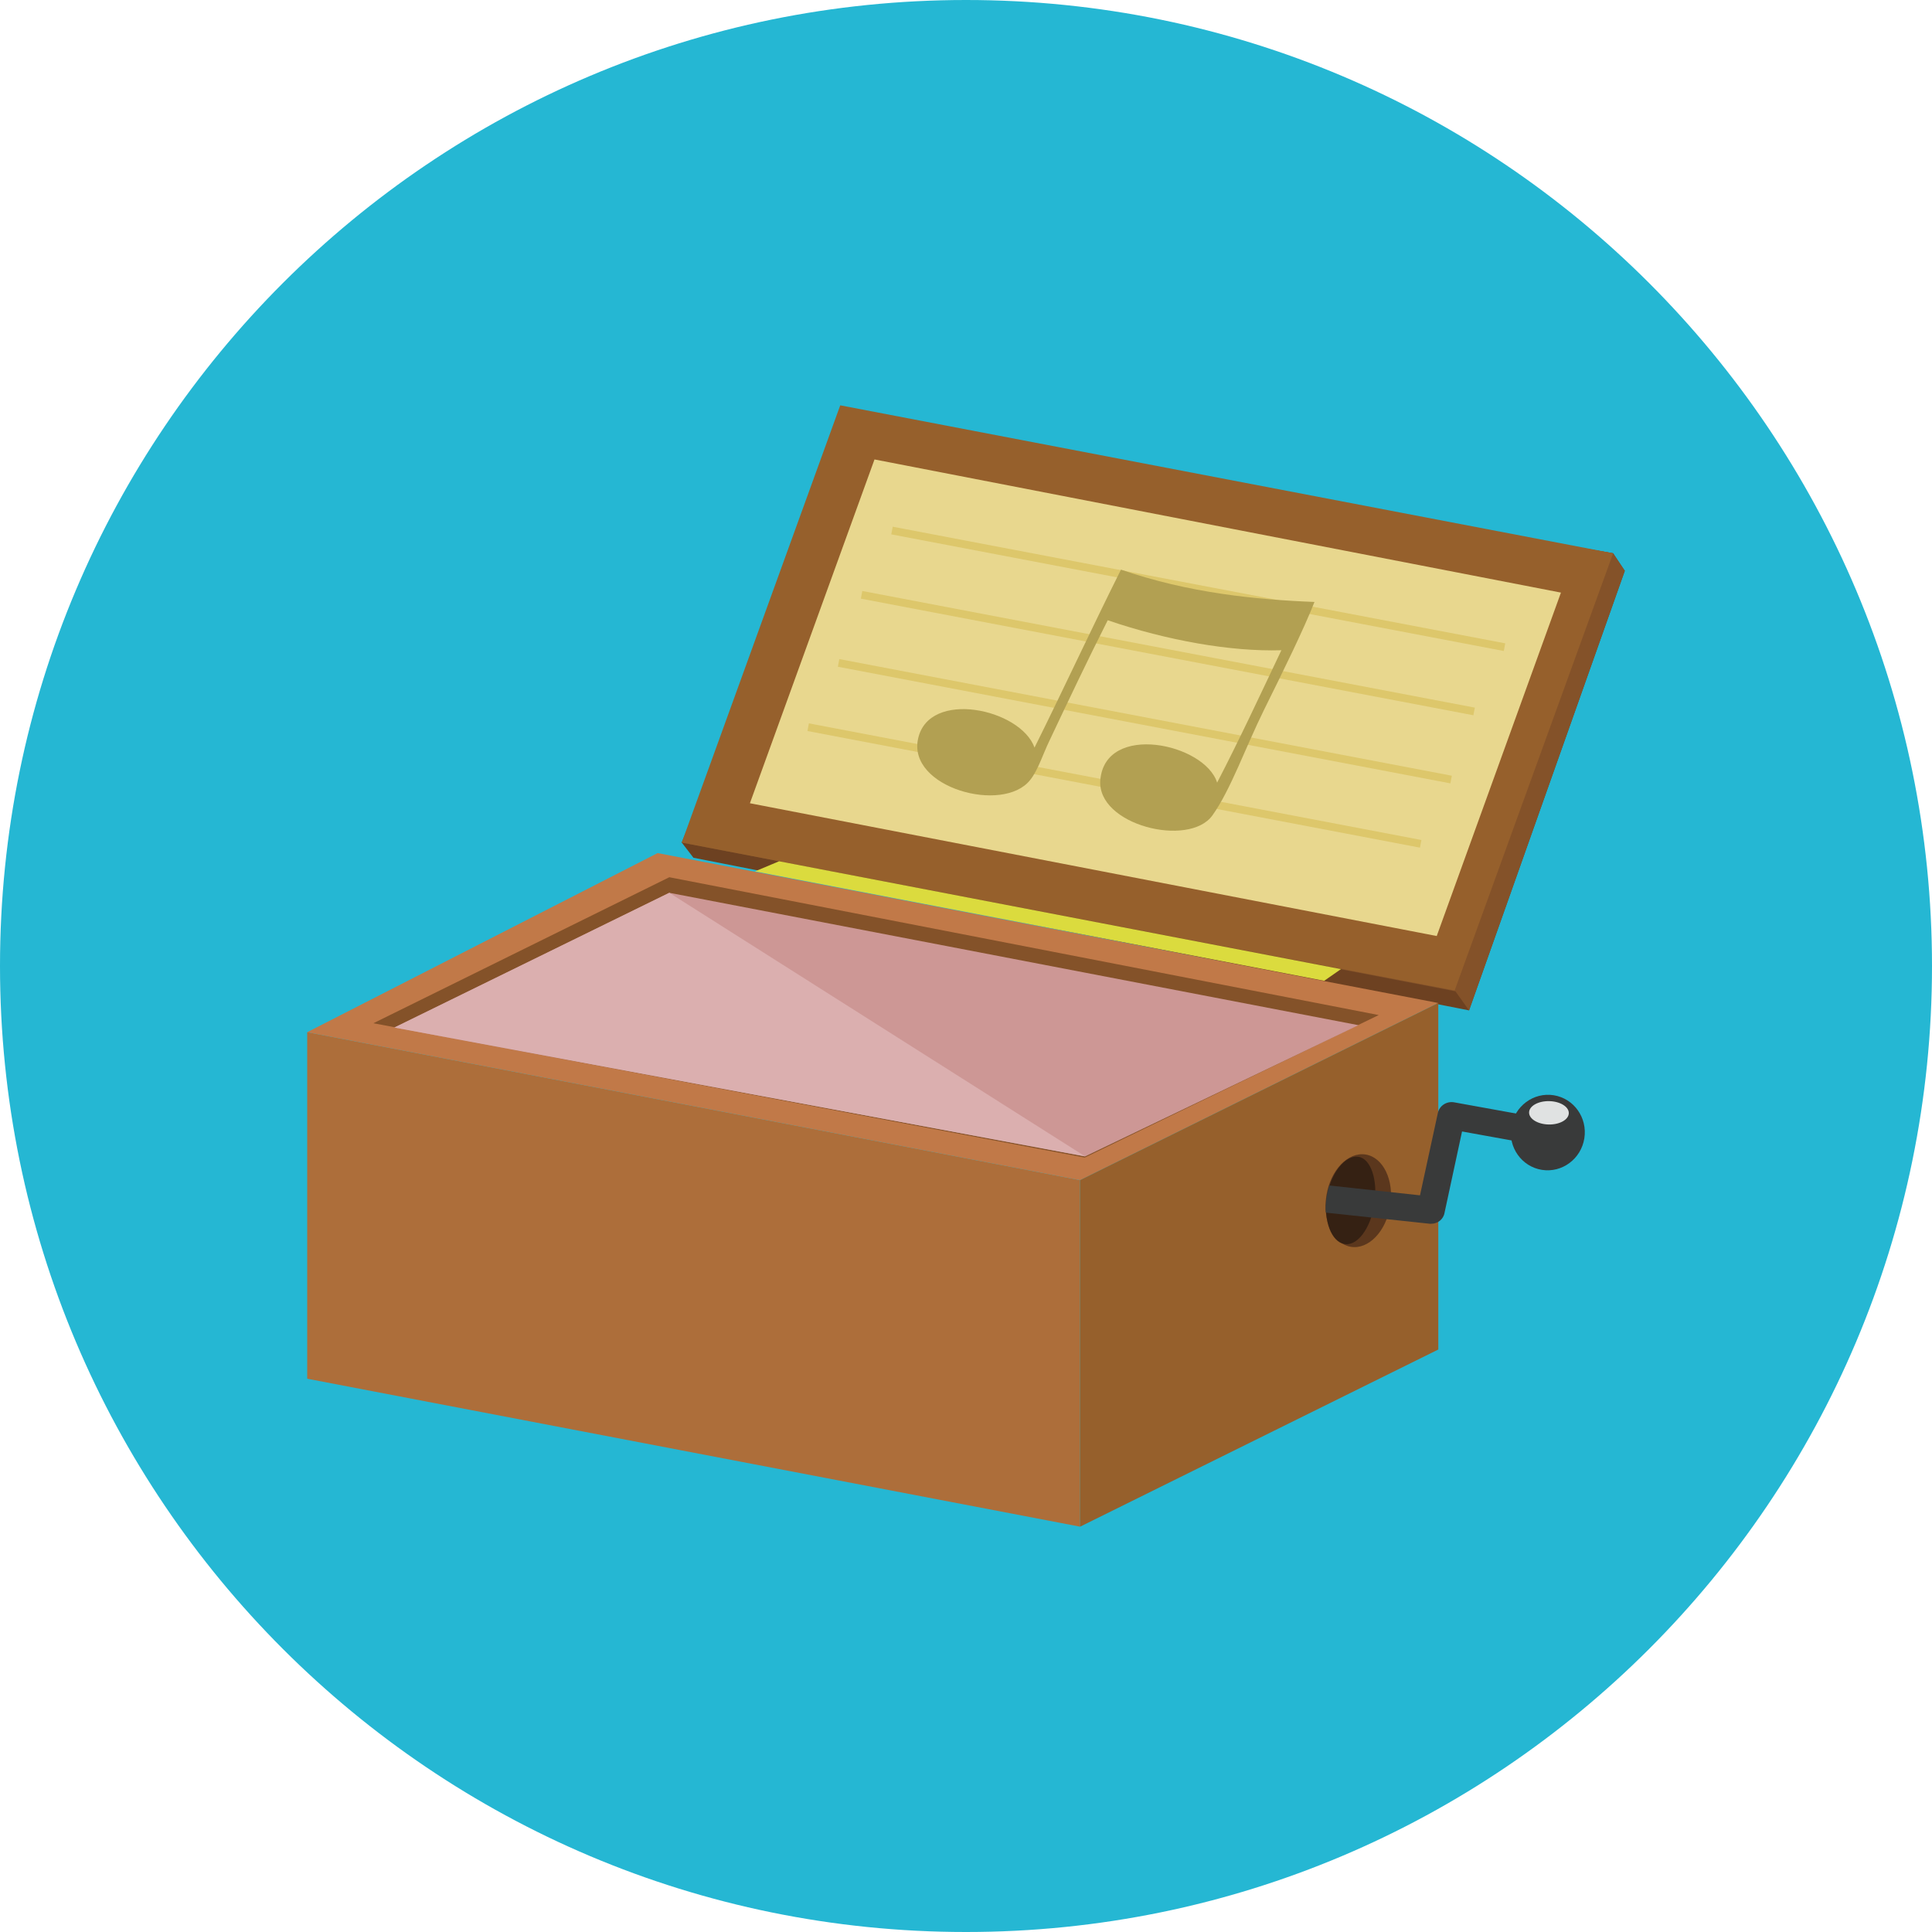 <?xml version="1.0" encoding="iso-8859-1"?>
<!-- Generator: Adobe Illustrator 19.0.0, SVG Export Plug-In . SVG Version: 6.00 Build 0)  -->
<svg version="1.1" id="Layer_1" xmlns="http://www.w3.org/2000/svg" xmlns:xlink="http://www.w3.org/1999/xlink" x="0px" y="0px"
	 viewBox="0 0 496.2 496.2" style="enable-background:new 0 0 496.2 496.2;" xml:space="preserve">
<path style="fill:#25B7D3;" d="M496.2,248.1C496.2,111.1,385.1,0,248.1,0S0,111.1,0,248.1s111.1,248.1,248.1,248.1
	S496.2,385.1,496.2,248.1z"/>
<polygon style="fill:#AD6E3A;" points="277.4,392.1 78.9,354.1 78.9,265.1 277.4,303.1 "/>
<polygon style="fill:#6D4121;" points="377.3,259.5 178.1,220.3 175.1,216.4 218.8,108.6 414.3,142.1 417.3,146.6 "/>
<polygon style="fill:#845229;" points="377.3,259.5 373.8,254.6 175.1,216.4 218.8,108.6 414.3,142.1 417.3,146.6 "/>
<polygon style="fill:#96602C;" points="373.6,254.4 175.1,216.4 215.8,104.1 414.3,142.1 "/>
<polygon style="fill:#E8D78E;" points="369,240.4 192.6,206.3 224.6,118 400.9,152.2 "/>
<g>
	
		<rect x="227.603" y="150.098" transform="matrix(-0.982 -0.187 0.187 -0.982 581.66 357.154)" style="fill:#DDC76B;" width="160.2" height="2"/>
	
		<rect x="219.801" y="166.605" transform="matrix(-0.982 -0.187 0.187 -0.982 563.102 388.415)" style="fill:#DDC76B;" width="160.2" height="2"/>
	
		<rect x="213.901" y="184.09" transform="matrix(-0.982 -0.187 0.187 -0.982 548.13 421.97)" style="fill:#DDC76B;" width="160.2" height="2"/>
	
		<rect x="206.095" y="200.597" transform="matrix(-0.982 -0.187 0.187 -0.982 529.566 453.23)" style="fill:#DDC76B;" width="160.2" height="2"/>
</g>
<path style="fill:#B2A052;" d="M312.6,201c5.7-11,11.1-22.6,16.5-34c-13,0.4-29.4-2.5-44.6-7.7c-5.3,10.5-9.8,20-15,31
	c-1.6,3.3-2.9,7.5-4.9,10c-6.9,8.8-31.6,2-28.8-10.6c2.8-12.7,26.3-7.7,29.9,2.3c7.5-15.1,14.7-30.7,22.2-45.7
	c17.4,6,34.5,7.7,49.7,8.3c-2.7,6.9-8,17.7-13,27.8c-4.7,9.5-8.5,20.4-13.2,27c-6,8.4-29.8,2.5-28.8-9.1
	C283.9,185.5,309.4,190.9,312.6,201z"/>
<polygon style="fill:#DBDB3E;" points="340.1,251.9 193.9,223.8 200.1,221.2 344.4,248.9 "/>
<polygon style="fill:#C17948;" points="277.4,303.1 78.9,265.1 168.9,219.1 369.4,257.6 "/>
<polygon style="fill:#845229;" points="278.6,297.3 95.9,262.8 171.9,225.3 354.1,260.7 "/>
<polygon style="fill:#CD9795;" points="278.7,297 101.3,263.9 171.9,229.3 348.9,263.3 "/>
<polygon style="fill:#DBAFAF;" points="278.7,297 101.3,263.9 171.9,229.3 "/>
<polygon style="fill:#96602C;" points="277.4,392.1 369.4,346.6 369.4,257.6 277.4,303.1 "/>
<ellipse transform="matrix(0.156 -0.988 0.988 0.156 -10.471 604.944)" style="fill:#5B371D;" cx="348.901" cy="308.602" rx="12" ry="8.3"/>
<path style="fill:#352113;" d="M353,309.3c-1,6.2-4.4,10.8-7.7,10.2c-3.3-0.5-5.5-6-4.5-12.2s4.8-10.7,8.1-10.2
	C352.1,297.6,353.9,303.1,353,309.3z"/>
<g>
	<path style="fill:#393A3A;" d="M396.6,287.3l-23.2-4.2c-1.9-0.3-3.7,0.9-4.1,2.7l-4.6,21.2l-23-2.5c-0.1,0-0.2,0-0.3,0
		c-0.3,0.9-0.5,1.9-0.7,3c-0.2,1.4-0.3,2.7-0.2,3.9c0.2,0,0.3,0.1,0.5,0.1l26.2,2.8c0.1,0,0.3,0,0.4,0c1.6,0,3.1-1.1,3.4-2.8
		l4.5-20.9l19.9,3.6c1.9,0.3,3.7-0.9,4.1-2.8C399.8,289.4,398.5,287.6,396.6,287.3z"/>
	
		<ellipse transform="matrix(0.156 -0.988 0.988 0.156 47.88 638.285)" style="fill:#393A3A;" cx="397.595" cy="291.113" rx="9.7" ry="9.5"/>
</g>
<ellipse transform="matrix(0.019 -1 1 0.019 104.364 678.166)" style="fill:#E0E2E2;" cx="397.791" cy="285.897" rx="3" ry="5.1"/>
<g>
</g>
<g>
</g>
<g>
</g>
<g>
</g>
<g>
</g>
<g>
</g>
<g>
</g>
<g>
</g>
<g>
</g>
<g>
</g>
<g>
</g>
<g>
</g>
<g>
</g>
<g>
</g>
<g>
</g>
</svg>
